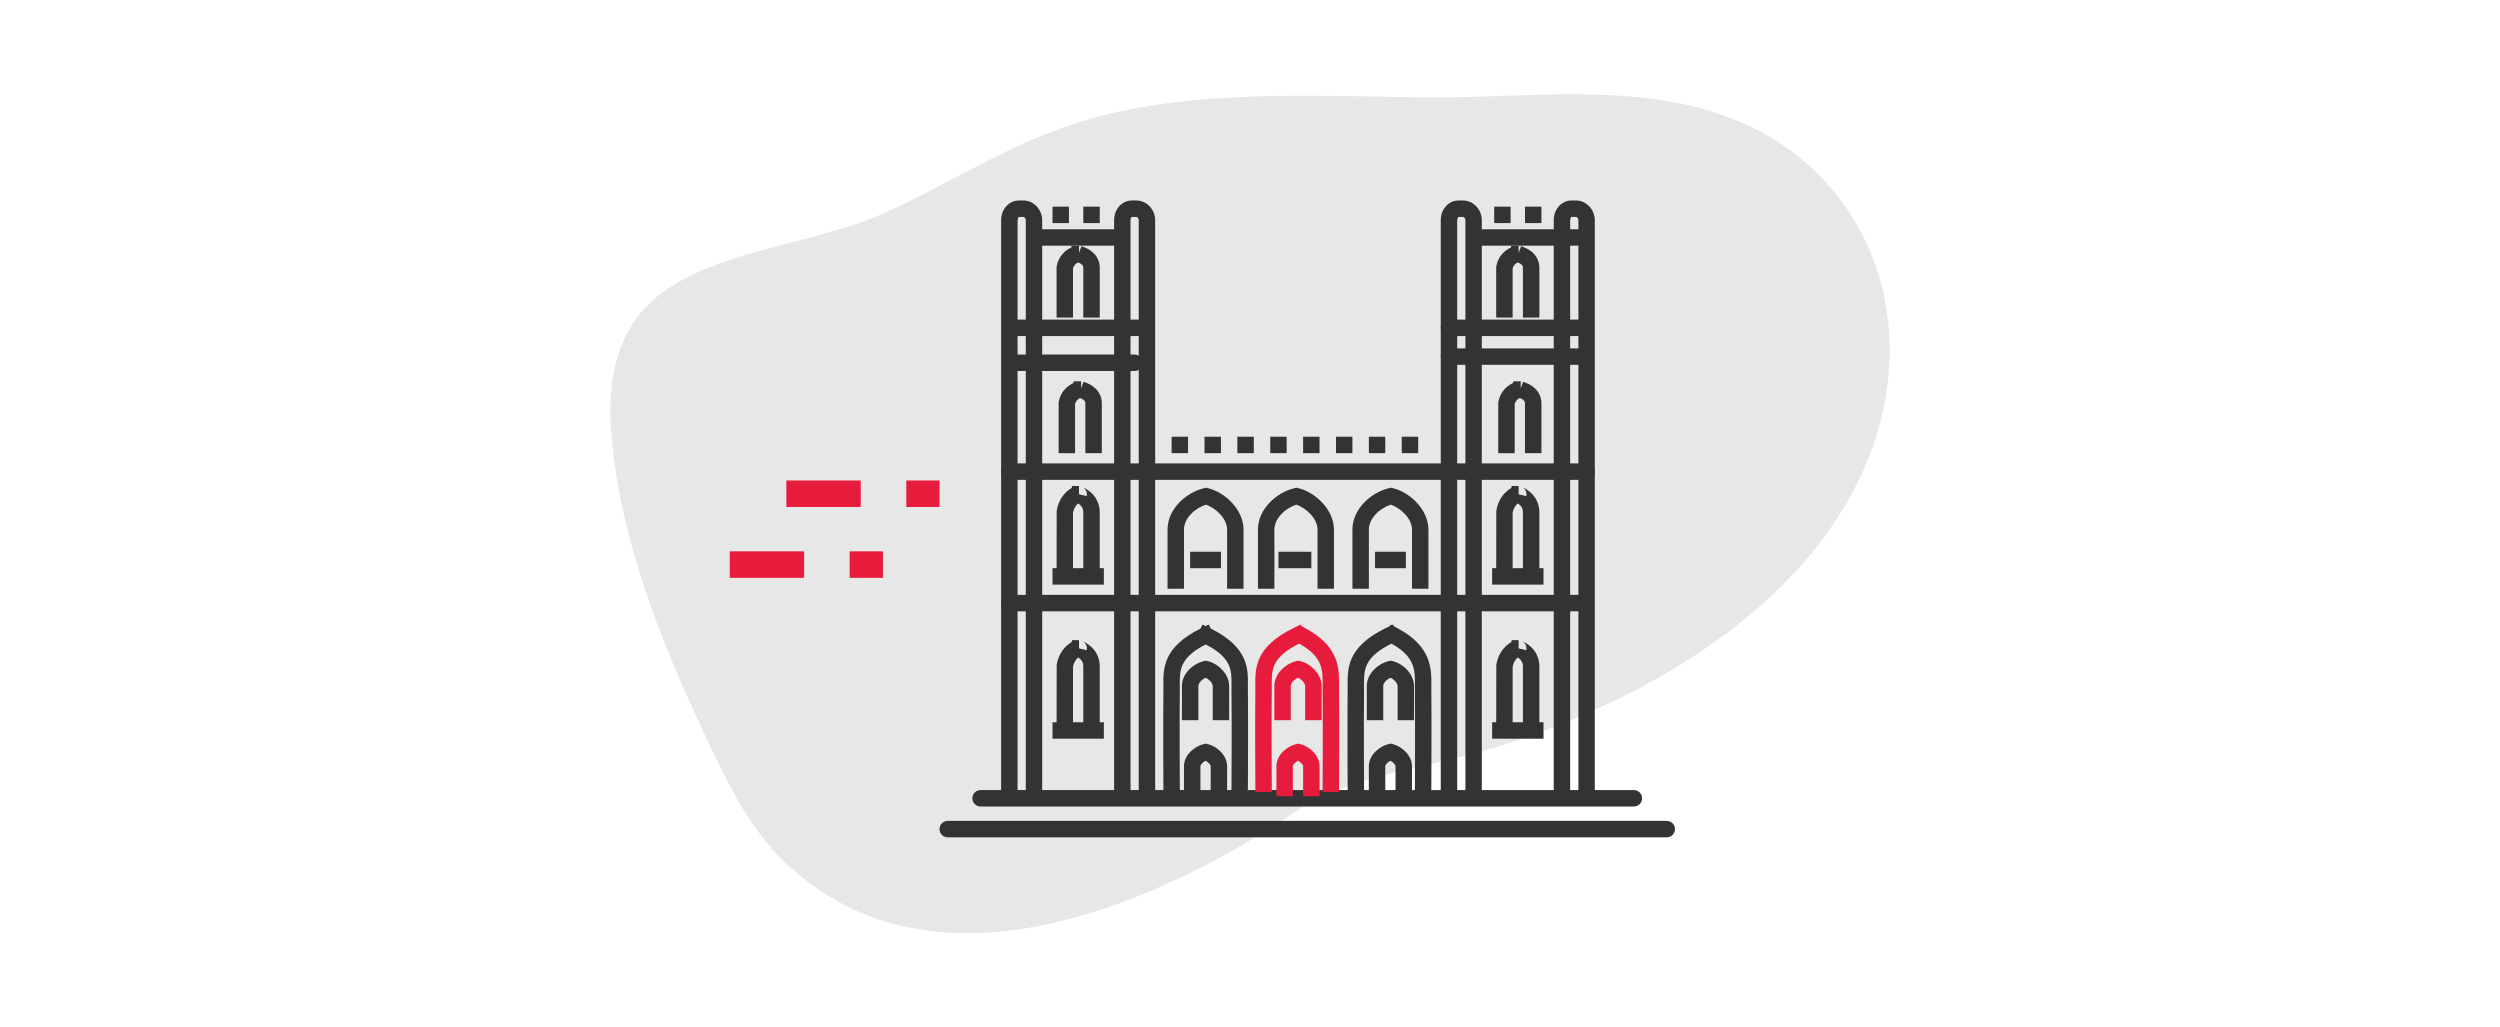 <?xml version="1.0" encoding="UTF-8"?><svg id="Layer_1" xmlns="http://www.w3.org/2000/svg" viewBox="0 0 730 300"><defs><style>.cls-1{fill:#333;}.cls-2{fill:#e7e7e7;}.cls-3{fill:#e71c3c;}</style></defs><path class="cls-2" d="m260.89,60.99c-.46.22-.93.43-1.39.65-25.68,11.78-62.78,11.66-75.67,34.38-6.19,10.91-6.26,23.3-4.88,35.31,3.53,30.71,15.92,60.86,30.26,90.29,5.45,11.18,11.37,22.54,21.77,31.86,45,40.32,111.44,7.59,147.3-16.47,16.95-11.37,39.63-12.69,60.29-19.36,34.92-11.27,65.98-28.83,86.74-51.86,20.76-23.03,30.72-51.67,24.77-79.68-4.29-20.2-18.35-41-43.46-51.13-28.6-11.54-61.09-6.12-91.4-6.55-32.05-.45-66.1-2.28-96.05,6.05-22.35,6.22-39.01,17.5-58.28,26.51Z"/><g><g><path class="cls-1" d="m477.09,235.5h-190.76c-1.33,0-2.4-1.07-2.4-2.4s1.07-2.4,2.4-2.4h190.76c1.33,0,2.4,1.07,2.4,2.4s-1.07,2.4-2.4,2.4Z"/><g><path class="cls-1" d="m301.93,234.9c-1.33,0-2.4-1.07-2.4-2.4V64.3c0-.62-.5-.96-.66-.96h-1.32c-.08,0-.42.32-.42.96v168.2c0,1.33-1.07,2.4-2.4,2.4s-2.4-1.07-2.4-2.4V64.3c0-3.23,2.29-5.76,5.21-5.76h1.32c2.96,0,5.46,2.64,5.46,5.76v168.2c0,1.33-1.07,2.4-2.4,2.4Z"/><path class="cls-1" d="m327.72,234.9c-1.33,0-2.4-1.07-2.4-2.4V64.3c0-3.23,2.29-5.76,5.21-5.76h1.32c2.96,0,5.46,2.64,5.46,5.76v167.6c0,1.33-1.07,2.4-2.4,2.4s-2.4-1.07-2.4-2.4V64.3c0-.62-.5-.96-.66-.96h-1.32c-.08,0-.42.32-.42.96v168.2c0,1.33-1.07,2.4-2.4,2.4Z"/></g><g><path class="cls-1" d="m430.3,234.9c-1.33,0-2.4-1.07-2.4-2.4V64.3c0-.62-.5-.96-.66-.96h-1.32c-.08,0-.42.32-.42.96v167.6c0,1.33-1.07,2.4-2.4,2.4s-2.4-1.07-2.4-2.4V64.3c0-3.23,2.29-5.76,5.21-5.76h1.32c2.96,0,5.46,2.64,5.46,5.76v168.2c0,1.33-1.07,2.4-2.4,2.4Z"/><path class="cls-1" d="m463.29,234.9c-1.33,0-2.4-1.07-2.4-2.4V64.3c0-.62-.5-.96-.66-.96h-1.32c-.08,0-.42.32-.42.96v167.6c0,1.33-1.07,2.4-2.4,2.4s-2.4-1.07-2.4-2.4V64.3c0-3.23,2.29-5.76,5.21-5.76h1.32c2.96,0,5.46,2.64,5.46,5.76v168.2c0,1.33-1.07,2.4-2.4,2.4Z"/></g><path class="cls-1" d="m462.69,178.51h-167.96c-1.33,0-2.4-1.07-2.4-2.4s1.07-2.4,2.4-2.4h167.96c1.33,0,2.4,1.07,2.4,2.4s-1.07,2.4-2.4,2.4Z"/><path class="cls-1" d="m463.29,140.12h-168.56c-1.33,0-2.4-1.07-2.4-2.4s1.07-2.4,2.4-2.4h168.56c1.33,0,2.4,1.07,2.4,2.4s-1.07,2.4-2.4,2.4Z"/><path class="cls-1" d="m326.52,71.74h-22.19c-1.33,0-2.4-1.07-2.4-2.4s1.07-2.4,2.4-2.4h22.19c1.33,0,2.4,1.07,2.4,2.4s-1.07,2.4-2.4,2.4Z"/><path class="cls-1" d="m331.32,108.33h-35.99c-1.33,0-2.4-1.07-2.4-2.4s1.07-2.4,2.4-2.4h35.99c1.33,0,2.4,1.07,2.4,2.4s-1.07,2.4-2.4,2.4Z"/><path class="cls-1" d="m332.52,98.13h-37.19c-1.33,0-2.4-1.07-2.4-2.4s1.07-2.4,2.4-2.4h37.19c1.33,0,2.4,1.07,2.4,2.4s-1.07,2.4-2.4,2.4Z"/><path class="cls-1" d="m461.49,71.74h-29.39c-1.33,0-2.4-1.07-2.4-2.4s1.07-2.4,2.4-2.4h29.39c1.33,0,2.4,1.07,2.4,2.4s-1.07,2.4-2.4,2.4Z"/><g><path class="cls-1" d="m462.09,106.53h-38.99c-1.33,0-2.4-1.07-2.4-2.4s1.07-2.4,2.4-2.4h38.99c1.33,0,2.4,1.07,2.4,2.4s-1.07,2.4-2.4,2.4Z"/><path class="cls-1" d="m462.09,98.13h-38.99c-1.33,0-2.4-1.07-2.4-2.4s1.07-2.4,2.4-2.4h38.99c1.33,0,2.4,1.07,2.4,2.4s-1.07,2.4-2.4,2.4Z"/></g><path class="cls-1" d="m339.73,231.27l-.02-2.4c0-.17-.11-16.6,0-27.24,0-.47,0-.94,0-1.42-.05-5.04-.12-11.32,11.09-16.79l2.16-1.05,2.1,4.31-2.16,1.05c-8.49,4.14-8.45,7.8-8.4,12.43,0,.51.01,1.01,0,1.52-.11,10.61,0,27,0,27.16l.02,2.4-4.8.03Z"/><path class="cls-1" d="m364.38,231.27l-4.8-.03.02-2.4c0-.16.11-16.56,0-27.16,0-.5,0-1.01,0-1.52.05-4.63.09-8.29-8.4-12.43l-2.16-1.05,2.1-4.31,2.16,1.05c11.21,5.47,11.14,11.75,11.09,16.79,0,.47-.01.94,0,1.42.11,10.64,0,27.08,0,27.24l-.02,2.4Z"/><g><path class="cls-3" d="m366.58,231.27l-.02-2.4c0-.17-.11-16.6,0-27.24,0-.47,0-.94,0-1.42-.05-5.04-.12-11.32,11.09-16.79l2.16-1.05,2.1,4.31-2.16,1.05c-8.48,4.14-8.45,7.8-8.4,12.43,0,.51.01,1.01,0,1.52-.11,10.61,0,27,0,27.16l.02,2.4-4.8.03Z"/><path class="cls-3" d="m390.98,231.27l-4.8-.03.02-2.4c0-.16.1-16.56,0-27.16,0-.5,0-1.01,0-1.52.05-4.43.09-8.25-6.5-12.02l-2.08-1.19,2.38-4.17,2.08,1.19c9.04,5.17,8.97,11.57,8.92,16.24,0,.48-.01.96,0,1.43.1,10.64,0,27.08,0,27.24l-.02,2.4Z"/></g><g><path class="cls-1" d="m393.53,231.27l-.02-2.4c0-.17-.11-16.6,0-27.24,0-.47,0-.94,0-1.42-.05-5.04-.12-11.32,11.09-16.79l2.16-1.05,2.1,4.31-2.16,1.05c-8.48,4.14-8.45,7.8-8.4,12.43,0,.51.01,1.01,0,1.52-.11,10.61,0,27,0,27.16l.02,2.4-4.8.03Z"/><path class="cls-1" d="m417.93,231.27l-4.8-.03.02-2.4c0-.16.1-16.56,0-27.16,0-.5,0-1.01,0-1.52.05-4.56.09-8.5-7.22-12.42l-2.11-1.13,2.27-4.23,2.11,1.13c9.87,5.29,9.8,11.88,9.75,16.7,0,.48,0,.96,0,1.43.1,10.65,0,27.08,0,27.24l-.02,2.4Z"/></g><path class="cls-1" d="m363.11,171.91h-4.8v-17.28c0-3.33-3.48-6.36-6.17-7.27-3.2.99-6.42,4-6.42,7.27v17.28h-4.8v-17.28c0-6.01,5.44-10.86,10.69-12.09l.55-.13.55.13c5.02,1.19,10.4,6.34,10.4,12.09v17.28Z"/><path class="cls-1" d="m358.32,232.5h-4.8v-8.75c0-.47-.73-1.23-1.47-1.61-.84.39-1.53,1.15-1.53,1.61v8.75h-4.8v-8.75c0-3.21,2.96-5.82,5.81-6.49l.55-.13.55.13c2.73.65,5.69,3.31,5.69,6.48v8.75Z"/><path class="cls-3" d="m385.31,232.5h-4.8v-8.75c0-.47-.73-1.23-1.47-1.61-.84.39-1.53,1.15-1.53,1.61v8.75h-4.8v-8.75c0-3.21,2.96-5.82,5.81-6.49l.55-.13.55.13c2.73.65,5.69,3.31,5.69,6.48v8.75Z"/><path class="cls-1" d="m412.3,232.5h-4.8v-8.75c0-.47-.73-1.23-1.47-1.61-.84.39-1.53,1.15-1.53,1.61v8.75h-4.8v-8.75c0-3.21,2.96-5.82,5.81-6.49l.55-.13.55.13c2.73.65,5.69,3.31,5.69,6.48v8.75Z"/><path class="cls-1" d="m358.92,210.3h-4.8v-9.97c0-.87-1.04-1.95-2.05-2.43-1.08.46-2.15,1.49-2.15,2.43v9.97h-4.8v-9.97c0-3.62,3.27-6.55,6.42-7.29l.55-.13.55.13c3.02.72,6.27,3.71,6.27,7.29v9.97Z"/><path class="cls-3" d="m385.91,210.3h-4.8v-9.97c0-.87-1.04-1.95-2.05-2.43-1.08.46-2.15,1.49-2.15,2.43v9.97h-4.8v-9.97c0-3.62,3.27-6.55,6.42-7.29l.55-.13.55.13c3.02.72,6.27,3.71,6.27,7.29v9.97Z"/><path class="cls-1" d="m412.9,210.3h-4.8v-9.97c0-.87-1.04-1.95-2.05-2.43-1.08.46-2.15,1.49-2.15,2.43v9.97h-4.8v-9.97c0-3.62,3.27-6.55,6.42-7.29l.55-.13.55.13c3.02.72,6.27,3.71,6.27,7.29v9.97Z"/><path class="cls-1" d="m389.51,171.91h-4.8v-17.28c0-3.33-3.48-6.36-6.17-7.27-3.2.99-6.42,4-6.42,7.27v17.28h-4.8v-17.28c0-6.01,5.44-10.86,10.69-12.09l.55-.13.55.13c5.02,1.19,10.4,6.34,10.4,12.09v17.28Z"/><path class="cls-1" d="m417.1,171.91h-4.8v-17.28c0-3.33-3.48-6.36-6.17-7.27-3.2.99-6.42,4-6.42,7.27v17.28h-4.8v-17.28c0-6.01,5.44-10.86,10.69-12.09l.55-.13.55.13c5.02,1.19,10.4,6.34,10.4,12.09v17.28Z"/><path class="cls-1" d="m409.31,132.32v-4.8h4.8v4.8h-4.8Zm-9.6,0v-4.8h4.79v4.8h-4.79Zm-9.6,0v-4.8h4.79v4.8h-4.79Zm-9.6,0v-4.8h4.79v4.8h-4.79Zm-9.6,0v-4.8h4.79v4.8h-4.79Zm-9.6,0v-4.8h4.8v4.8h-4.8Zm-9.6,0v-4.8h4.8v4.8h-4.8Zm-9.6,0v-4.8h4.8v4.8h-4.8Z"/><path class="cls-1" d="m316.33,65.14v-4.8h4.8v4.8h-4.8Zm-9,0v-4.8h4.8v4.8h-4.8Z"/><path class="cls-1" d="m445.3,65.14v-4.8h4.8v4.8h-4.8Zm-9,0v-4.8h4.8v4.8h-4.8Z"/><path class="cls-1" d="m486.69,244.5h-209.95c-1.33,0-2.4-1.07-2.4-2.4s1.07-2.4,2.4-2.4h209.95c1.33,0,2.4,1.07,2.4,2.4s-1.07,2.4-2.4,2.4Z"/><g><path class="cls-1" d="m321.12,167.11h-4.8v-17.56c0-1.07-.48-1.89-1.49-2.56-.54.44-1.25,1.29-1.51,2.75v17.37h-4.8l.03-17.91c.53-3.62,2.7-5.74,4.37-6.7l.13-.58h2.02s0,2.42,0,2.42l2.23.53c.28-1.19-.4-2.26-1.19-2.65l.07.03c4.3,2.07,4.94,5.46,4.94,7.29v17.56Z"/><rect class="cls-1" x="307.33" y="165.91" width="15" height="4.8"/></g><path class="cls-1" d="m321.72,132.32h-4.8v-14.61c0-.23,0-.91-1.52-1.49-.47.22-1.22.72-1.48,1.75v14.36h-4.8v-14.83l.04-.21c.55-2.98,2.57-4.66,4.27-5.44l.08-.51h2.17s0,2.1,0,2.1l.7-1.95c4.83,1.52,5.35,4.87,5.35,6.23v14.61Z"/><path class="cls-1" d="m321.12,92.73h-4.8v-14.61c0-.23,0-.91-1.52-1.49-.47.22-1.22.72-1.48,1.75v14.36h-4.8v-14.83l.04-.21c.55-2.98,2.57-4.66,4.27-5.44l.08-.51h2.17s0,2.1,0,2.1l.7-1.95c4.83,1.52,5.35,4.87,5.35,6.23v14.61Z"/><g><path class="cls-1" d="m321.12,212.1h-4.8v-17.56c0-1.07-.48-1.89-1.49-2.56-.54.44-1.25,1.29-1.51,2.75v17.37h-4.8l.03-17.91c.53-3.62,2.7-5.74,4.37-6.7l.13-.58h2.02s0,2.42,0,2.42l2.23.53c.28-1.19-.4-2.26-1.19-2.65l.07.03c4.3,2.07,4.94,5.46,4.94,7.29v17.56Z"/><rect class="cls-1" x="307.33" y="210.9" width="15" height="4.8"/></g><g><path class="cls-1" d="m449.49,167.11h-4.8v-17.56c0-1.07-.48-1.89-1.49-2.56-.54.44-1.25,1.29-1.51,2.75v17.37h-4.8l.03-17.91c.53-3.62,2.7-5.74,4.37-6.7l.13-.58h2.02s0,2.42,0,2.42l2.23.53c.28-1.19-.4-2.26-1.19-2.65l.07.03c4.3,2.07,4.94,5.46,4.94,7.29v17.56Z"/><rect class="cls-1" x="435.7" y="165.91" width="15" height="4.8"/></g><path class="cls-1" d="m450.09,132.32h-4.8v-14.61c0-.23,0-.91-1.52-1.49-.47.22-1.22.72-1.48,1.75v14.36h-4.8v-14.83l.04-.21c.55-2.98,2.57-4.66,4.27-5.44l.08-.51h2.17s0,2.1,0,2.1l.7-1.95c4.83,1.52,5.35,4.87,5.35,6.23v14.61Z"/><path class="cls-1" d="m449.49,92.73h-4.8v-14.61c0-.23,0-.91-1.52-1.49-.47.22-1.22.72-1.48,1.75v14.36h-4.8v-14.83l.04-.21c.55-2.98,2.57-4.66,4.27-5.44l.08-.51h2.17s0,2.1,0,2.1l.7-1.95c4.83,1.52,5.35,4.87,5.35,6.23v14.61Z"/><g><path class="cls-1" d="m449.49,212.1h-4.8v-17.56c0-1.07-.48-1.89-1.49-2.56-.54.44-1.25,1.29-1.51,2.75v17.37h-4.8l.03-17.91c.53-3.62,2.7-5.74,4.37-6.7l.13-.58h2.02s0,2.42,0,2.42l2.23.53c.28-1.19-.4-2.26-1.19-2.65l.07.03c4.3,2.07,4.94,5.46,4.94,7.29v17.56Z"/><rect class="cls-1" x="435.7" y="210.9" width="15" height="4.8"/></g><g><rect class="cls-1" x="401.51" y="161.11" width="9" height="4.8"/><rect class="cls-1" x="373.31" y="161.11" width="9.6" height="4.8"/><rect class="cls-1" x="347.52" y="161.11" width="9" height="4.8"/></g></g><rect class="cls-3" x="229.62" y="140.3" width="21.71" height="7.74"/><rect class="cls-3" x="264.64" y="140.3" width="9.7" height="7.74"/><rect class="cls-3" x="213.09" y="160.99" width="21.71" height="7.74"/><rect class="cls-3" x="248.11" y="160.99" width="9.7" height="7.74"/></g></svg>